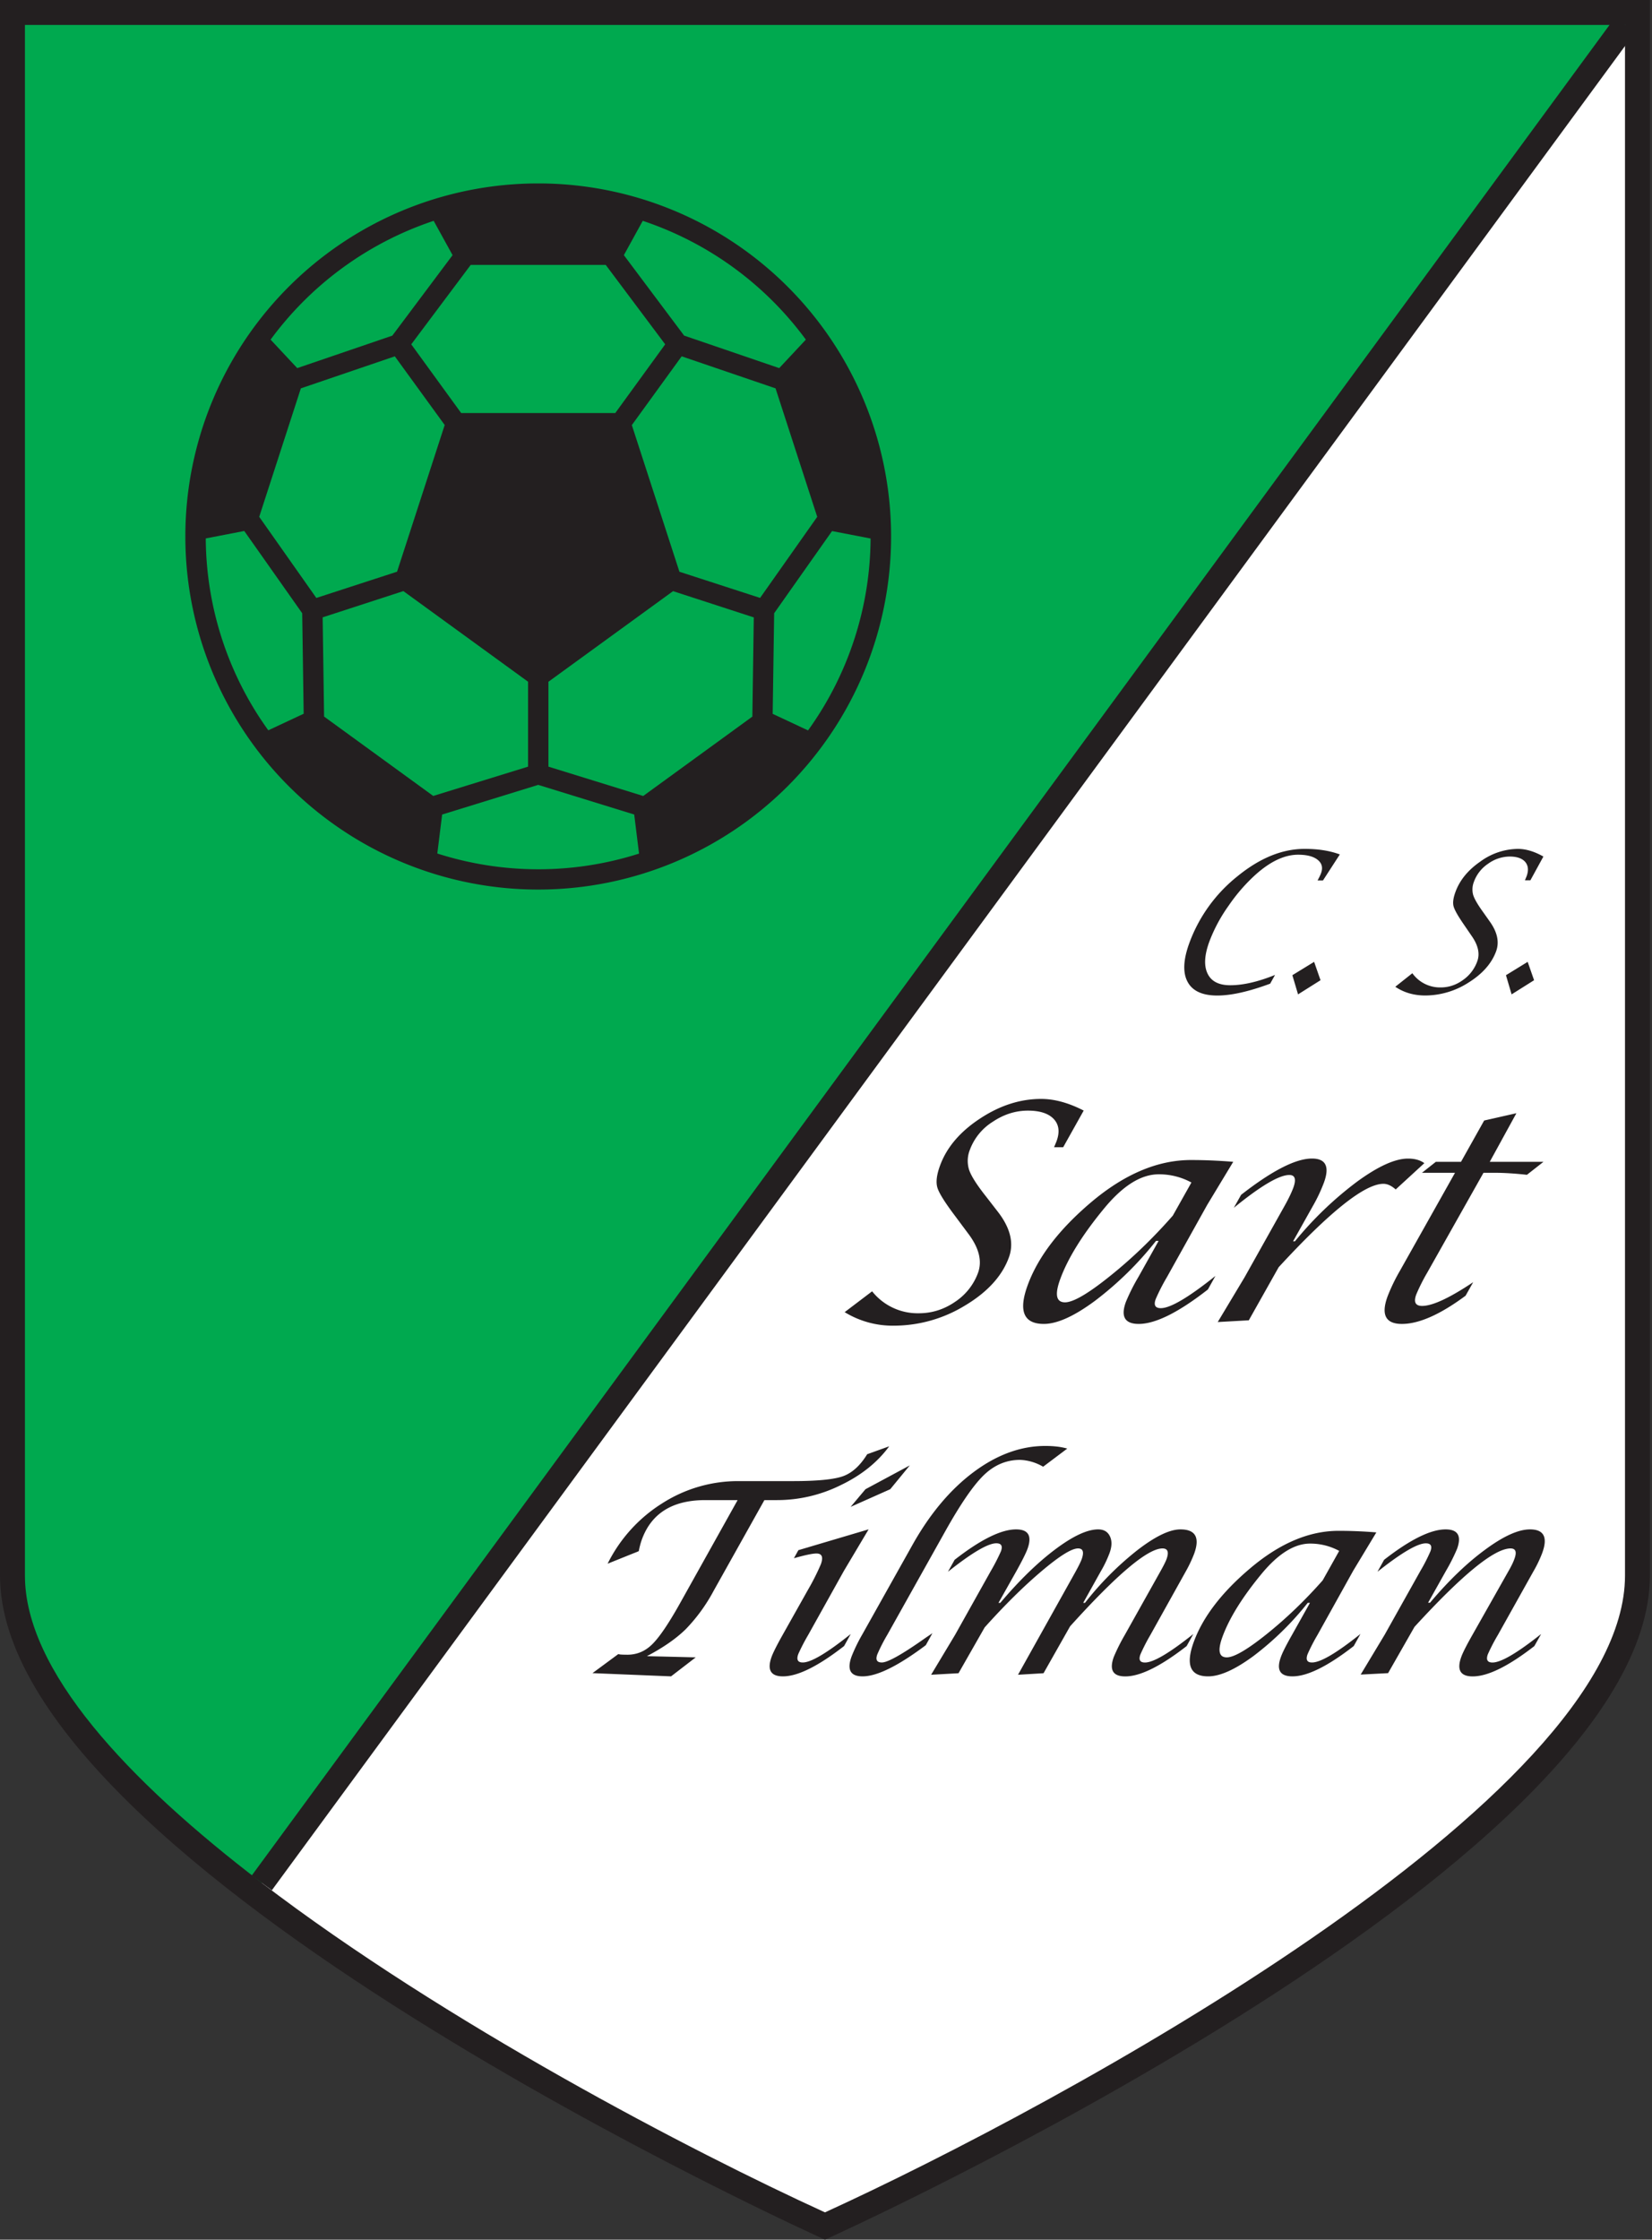 <svg xmlns="http://www.w3.org/2000/svg" width="369" height="500" fill="none"><rect width="100%" height="100%" fill="#333333" stroke="none"/><path fill="#231f20" fill-rule="evenodd" d="M368.53 0H0v351.73C0 417.07 184.27 500 184.27 500s184.26-82.93 184.26-148.27" clip-rule="evenodd"/><path fill="#fff" fill-rule="evenodd" d="M184.27 493.9c51.85-23.67 178.7-92.26 178.7-142.16V5.57L58.47 420.35c41.07 31.33 95.9 59.9 125.8 73.55" clip-rule="evenodd"/><path fill="#00a94f" fill-rule="evenodd" d="M5.57 351.74c0 21.12 22.75 45.61 52.92 68.61L362.98 5.57H5.57" clip-rule="evenodd"/><path fill="#231f20" fill-rule="evenodd" d="m188.67 292.93 6.13-4.65a13 13 0 0 0 10.41 4.9q4.39 0 8.09-2.53a13.2 13.2 0 0 0 5.16-6.5q1.41-3.91-2.1-8.63l-3.04-4.08q-3.4-4.5-3.94-6.31-.54-1.83.58-4.88 2.21-6.1 8.89-10.5 6.67-4.42 13.7-4.42 4.46 0 9.51 2.6l-4.58 8.18h-2.04q.43-1 .57-1.38 1.11-3.05-.64-4.92-1.77-1.87-5.77-1.87-4.14 0-7.87 2.5a12.5 12.5 0 0 0-5.06 6.16 6.7 6.7 0 0 0-.22 4.52q.68 2.06 3.77 5.96l2.58 3.33q4.3 5.48 2.56 10.28-2.28 6.27-9.84 10.78a30.5 30.5 0 0 1-15.75 4.48 20.5 20.5 0 0 1-11.1-3.02m77.45-28.94a15 15 0 0 0-7.32-1.83q-5.86 0-12.08 7.5-7.35 8.88-9.92 15.95-1.86 5.13 1.09 5.13 2.76 0 10.09-5.9 7.33-5.87 13.98-13.45zm-7.33 13.04h-.58a75 75 0 0 1-13.6 13.35q-6.97 5.17-11.44 5.18-6.77 0-3.64-8.6 3.45-9.48 14.21-18.58 11.14-9.4 22.26-9.41 4.6 0 9.46.4l-5.82 9.63-8.98 16.1a45 45 0 0 0-2.5 4.88q-.77 2.06 1.13 2.06 3.2 0 12.19-7.19l-1.68 3.02q-9.83 7.68-15.44 7.69-4.68 0-2.87-4.93a44 44 0 0 1 2.79-5.55M272 295.14l6-10 8.9-15.88q1.35-2.4 2-4.15 1-2.8-.91-2.8-3.41 0-12.4 7.33l1.63-2.9q10.38-8.1 15.83-8.1 4.63 0 2.67 5.37a36 36 0 0 1-2.49 5.26l-4.4 7.84h.42a79 79 0 0 1 13.86-13.3q7.08-5.17 11.4-5.16 2.25 0 3.64 1.02l-6.4 5.87q-1.42-1.26-2.74-1.26-6.25 0-23.4 18.62l-6.67 11.85M325 261.82h-7.38l3.1-2.45h5.62l5.17-9.22 7.2-1.63-5.95 10.85h12l-3.7 2.9q-3.93-.44-7.13-.45h-2.57l-12.57 22.3a42 42 0 0 0-2.44 4.85q-.95 2.57 1.3 2.57 3.48 0 11.41-5.3l-1.7 3.02q-8.5 6.3-14.23 6.3-5.44 0-3.2-6.13a41 41 0 0 1 2.8-5.79m-180.39 89.88 5.76-4.25.4.08q.33.05 1.63.06 3.18 0 5.52-2.3 2.37-2.3 6.11-8.95l13-23.27h-7.22q-10.98 0-14.18 8.83-.38 1.04-.68 2.57l-6.96 2.8a33.4 33.4 0 0 1 12.18-13.47 31.4 31.4 0 0 1 17.09-4.97h12.1q8.18 0 11.23-1.1 3.04-1.1 5.38-4.9l4.92-1.77q-3.96 5.39-10.87 8.69a32 32 0 0 1-14.16 3.32h-2.85l-11.32 20.22a38 38 0 0 1-6.25 8.6q-3.21 3.15-8.67 6.02l10.9.27-5.51 4.24M190 336.4l3.32-3.94 9.9-5.32-4.37 5.32zm.03 28.38-1.49 2.69q-8.7 6.77-13.66 6.77-4.1 0-2.53-4.37.54-1.46 2.45-4.86l5.66-10.07a52 52 0 0 0 2.88-5.7q.9-2.43-.98-2.43-1.3 0-5.03 1.06l1-1.8 15.69-4.65-5.52 9.27-7.97 14.29a44 44 0 0 0-2.22 4.28q-.68 1.88 1 1.88 2.78 0 10.72-6.36m18.24-.17-1.48 2.67q-9.28 6.96-14.13 6.96-4.05 0-2.45-4.43a37 37 0 0 1 2.38-4.9l11.19-19.96q5.87-10.48 13.7-16.32 7.81-5.82 15.99-5.83 2.86 0 4.92.59l-5.39 4.05a11 11 0 0 0-5.15-1.53q-4.54 0-8.05 3.36-3.52 3.37-8.76 12.75l-12.84 22.93a39 39 0 0 0-2.23 4.36q-.68 1.82 1 1.83 1.93 0 9.3-5.17.56-.4 2-1.36" clip-rule="evenodd"/><path fill="#231f20" fill-rule="evenodd" d="m207.98 373.88 5.36-8.92 8-14.29a44 44 0 0 0 2.23-4.34q.66-1.8-1.03-1.8-2.79 0-10.8 6.36l1.49-2.67q8.72-6.79 13.73-6.79 4.13 0 2.54 4.37-.55 1.48-2.45 4.9l-4.02 7.13h.4q6.37-7.52 12.3-11.96 5.91-4.43 9.55-4.44 1.9 0 2.63 1.53.75 1.54-.1 3.82a26 26 0 0 1-1.94 4.03l-3.92 7.02h.4a69 69 0 0 1 11.76-11.81q5.97-4.59 9.56-4.59 5.04 0 3.06 5.44a30 30 0 0 1-1.9 4l-7.87 14.12a42 42 0 0 0-2.23 4.35q-.66 1.81 1.02 1.81 2.82 0 10.8-6.37l-1.5 2.7q-8.7 6.77-13.7 6.77-4.15 0-2.56-4.37a43 43 0 0 1 2.47-4.92l7.9-14.1q1.08-1.92 1.4-2.78.87-2.4-.9-2.4-4.94 0-20.64 17.39l-5.93 10.47-5.7.34 12.83-22.97q1.05-1.91 1.37-2.77.9-2.47-.8-2.46-2.15 0-8.17 5.1t-12.68 12.53l-5.84 10.23m85.03-27.31a13.5 13.5 0 0 0-6.53-1.63q-5.2.01-10.74 6.67-6.53 7.89-8.82 14.19-1.65 4.54.98 4.54 2.44 0 8.97-5.24 6.51-5.22 12.45-11.95zm-6.53 11.6h-.5a67 67 0 0 1-12.08 11.84q-6.19 4.57-10.16 4.57-6 0-3.23-7.64 3.06-8.4 12.62-16.48 9.9-8.38 19.77-8.37 4.08 0 8.41.35l-5.17 8.56-7.97 14.32a41 41 0 0 0-2.23 4.33q-.65 1.84 1 1.83 2.86 0 10.82-6.37l-1.5 2.7q-8.72 6.78-13.7 6.77-4.17 0-2.56-4.36.51-1.44 2.48-4.91m15.33 8.87 5.36-8.9 8-14.28a39 39 0 0 0 2.22-4.34q.65-1.78-1.03-1.78-2.79 0-10.8 6.35l1.48-2.67q8.73-6.79 13.74-6.79 4.12 0 2.56 4.34a42 42 0 0 1-2.47 4.9l-4 7.13h.43q6.24-7.4 12.35-11.87 6.1-4.5 9.98-4.5 4.66 0 2.73 5.27a28 28 0 0 1-2 4.16l-7.9 14.13a42 42 0 0 0-2.25 4.33q-.65 1.83 1.04 1.83 2.85 0 10.87-6.37l-1.52 2.7q-8.72 6.77-13.77 6.77-4.13 0-2.55-4.36.52-1.44 2.5-4.93l8.01-14.16q.96-1.65 1.36-2.79.86-2.33-.86-2.33-5.43 0-21.46 17.51l-5.9 10.33M283.71 219.6q-7.12 2.64-11.8 2.65-5 0-6.64-3.05-1.65-3.06.36-8.6a34 34 0 0 1 10.73-14.94q7.53-6.15 15.04-6.15 4.5-.01 7.87 1.24l-3.76 5.8h-1.21q.55-.99.78-1.63.67-1.83-.76-2.97-1.42-1.14-4.37-1.14-4.44 0-9.33 4.3a39 39 0 0 0-6.18 7.07 35 35 0 0 0-4.3 7.99q-1.68 4.56-.41 7.18 1.24 2.6 5.07 2.6 4.31 0 10-2.3m3.87.06 4.86-2.98 1.43 4.1-5.02 3.16zm22.99 2.58 3.81-3.02a7.6 7.6 0 0 0 6.29 3.17q2.7.01 4.98-1.63a8.6 8.6 0 0 0 3.23-4.2q.92-2.52-1.2-5.59l-1.8-2.63q-2-2.9-2.3-4.09-.3-1.18.42-3.15 1.43-3.95 5.55-6.8a14.5 14.5 0 0 1 8.38-2.84q2.7 0 5.72 1.71l-2.9 5.3h-1.22l.37-.9q.72-1.97-.31-3.2-1.05-1.2-3.47-1.2a8.3 8.3 0 0 0-4.81 1.6 8.2 8.2 0 0 0-3.16 3.99 4.7 4.7 0 0 0-.2 2.92q.38 1.32 2.2 3.84l1.52 2.15q2.55 3.56 1.42 6.65-1.49 4.06-6.14 6.97a18 18 0 0 1-9.66 2.9q-3.84 0-6.72-1.95m24.72-2.58 4.85-2.98 1.43 4.1-5.02 3.16zm-137.34-97.94a78.8 78.8 0 0 0-78.83-78.82 78.8 78.8 0 0 0-78.81 78.82 78.82 78.82 0 1 0 157.64 0" clip-rule="evenodd"/><path fill="#00a94f" fill-rule="evenodd" d="m148.58 76.87-11.15 15.34h-34.42L91.86 76.87l13.28-17.73h30.16m16.96 20.41 20.97 7.15 9.31 28.68-12.76 18.1-18.02-5.84-10.63-32.74M57.9 115.38l9.3-28.68 20.99-7.15 11.14 15.33-10.64 32.75-18.03 5.86m47.29 37.66-21.18 6.54-24.38-17.72-.32-22.15 18.03-5.86 27.85 20.23m4.55 18.96V152.2l27.84-20.23 18.03 5.86-.32 22.15-24.38 17.72m-44.91 4.14 21.46-6.62 21.44 6.62 1.08 8.72a74 74 0 0 1-45.06-.02m75.24-53.64 12.93-18.34 8.61 1.66a74 74 0 0 1-13.97 42.84l-7.9-3.7M54.56 118.54 67.5 136.9l.33 22.44-7.9 3.7a74 74 0 0 1-13.97-42.84m14.48-44.38A74.4 74.4 0 0 1 96.87 49.3l4.22 7.66-13.46 17.97-21.24 7.25m77.18-32.88A74.4 74.4 0 0 1 180 75.82l-5.95 6.36-21.24-7.26-13.46-17.96" clip-rule="evenodd"/><path fill="#231f20" fill-rule="evenodd" d="m56.23 418.7 4.49 3.29L365.22 7.21l-4.49-3.3z" clip-rule="evenodd"/></svg>